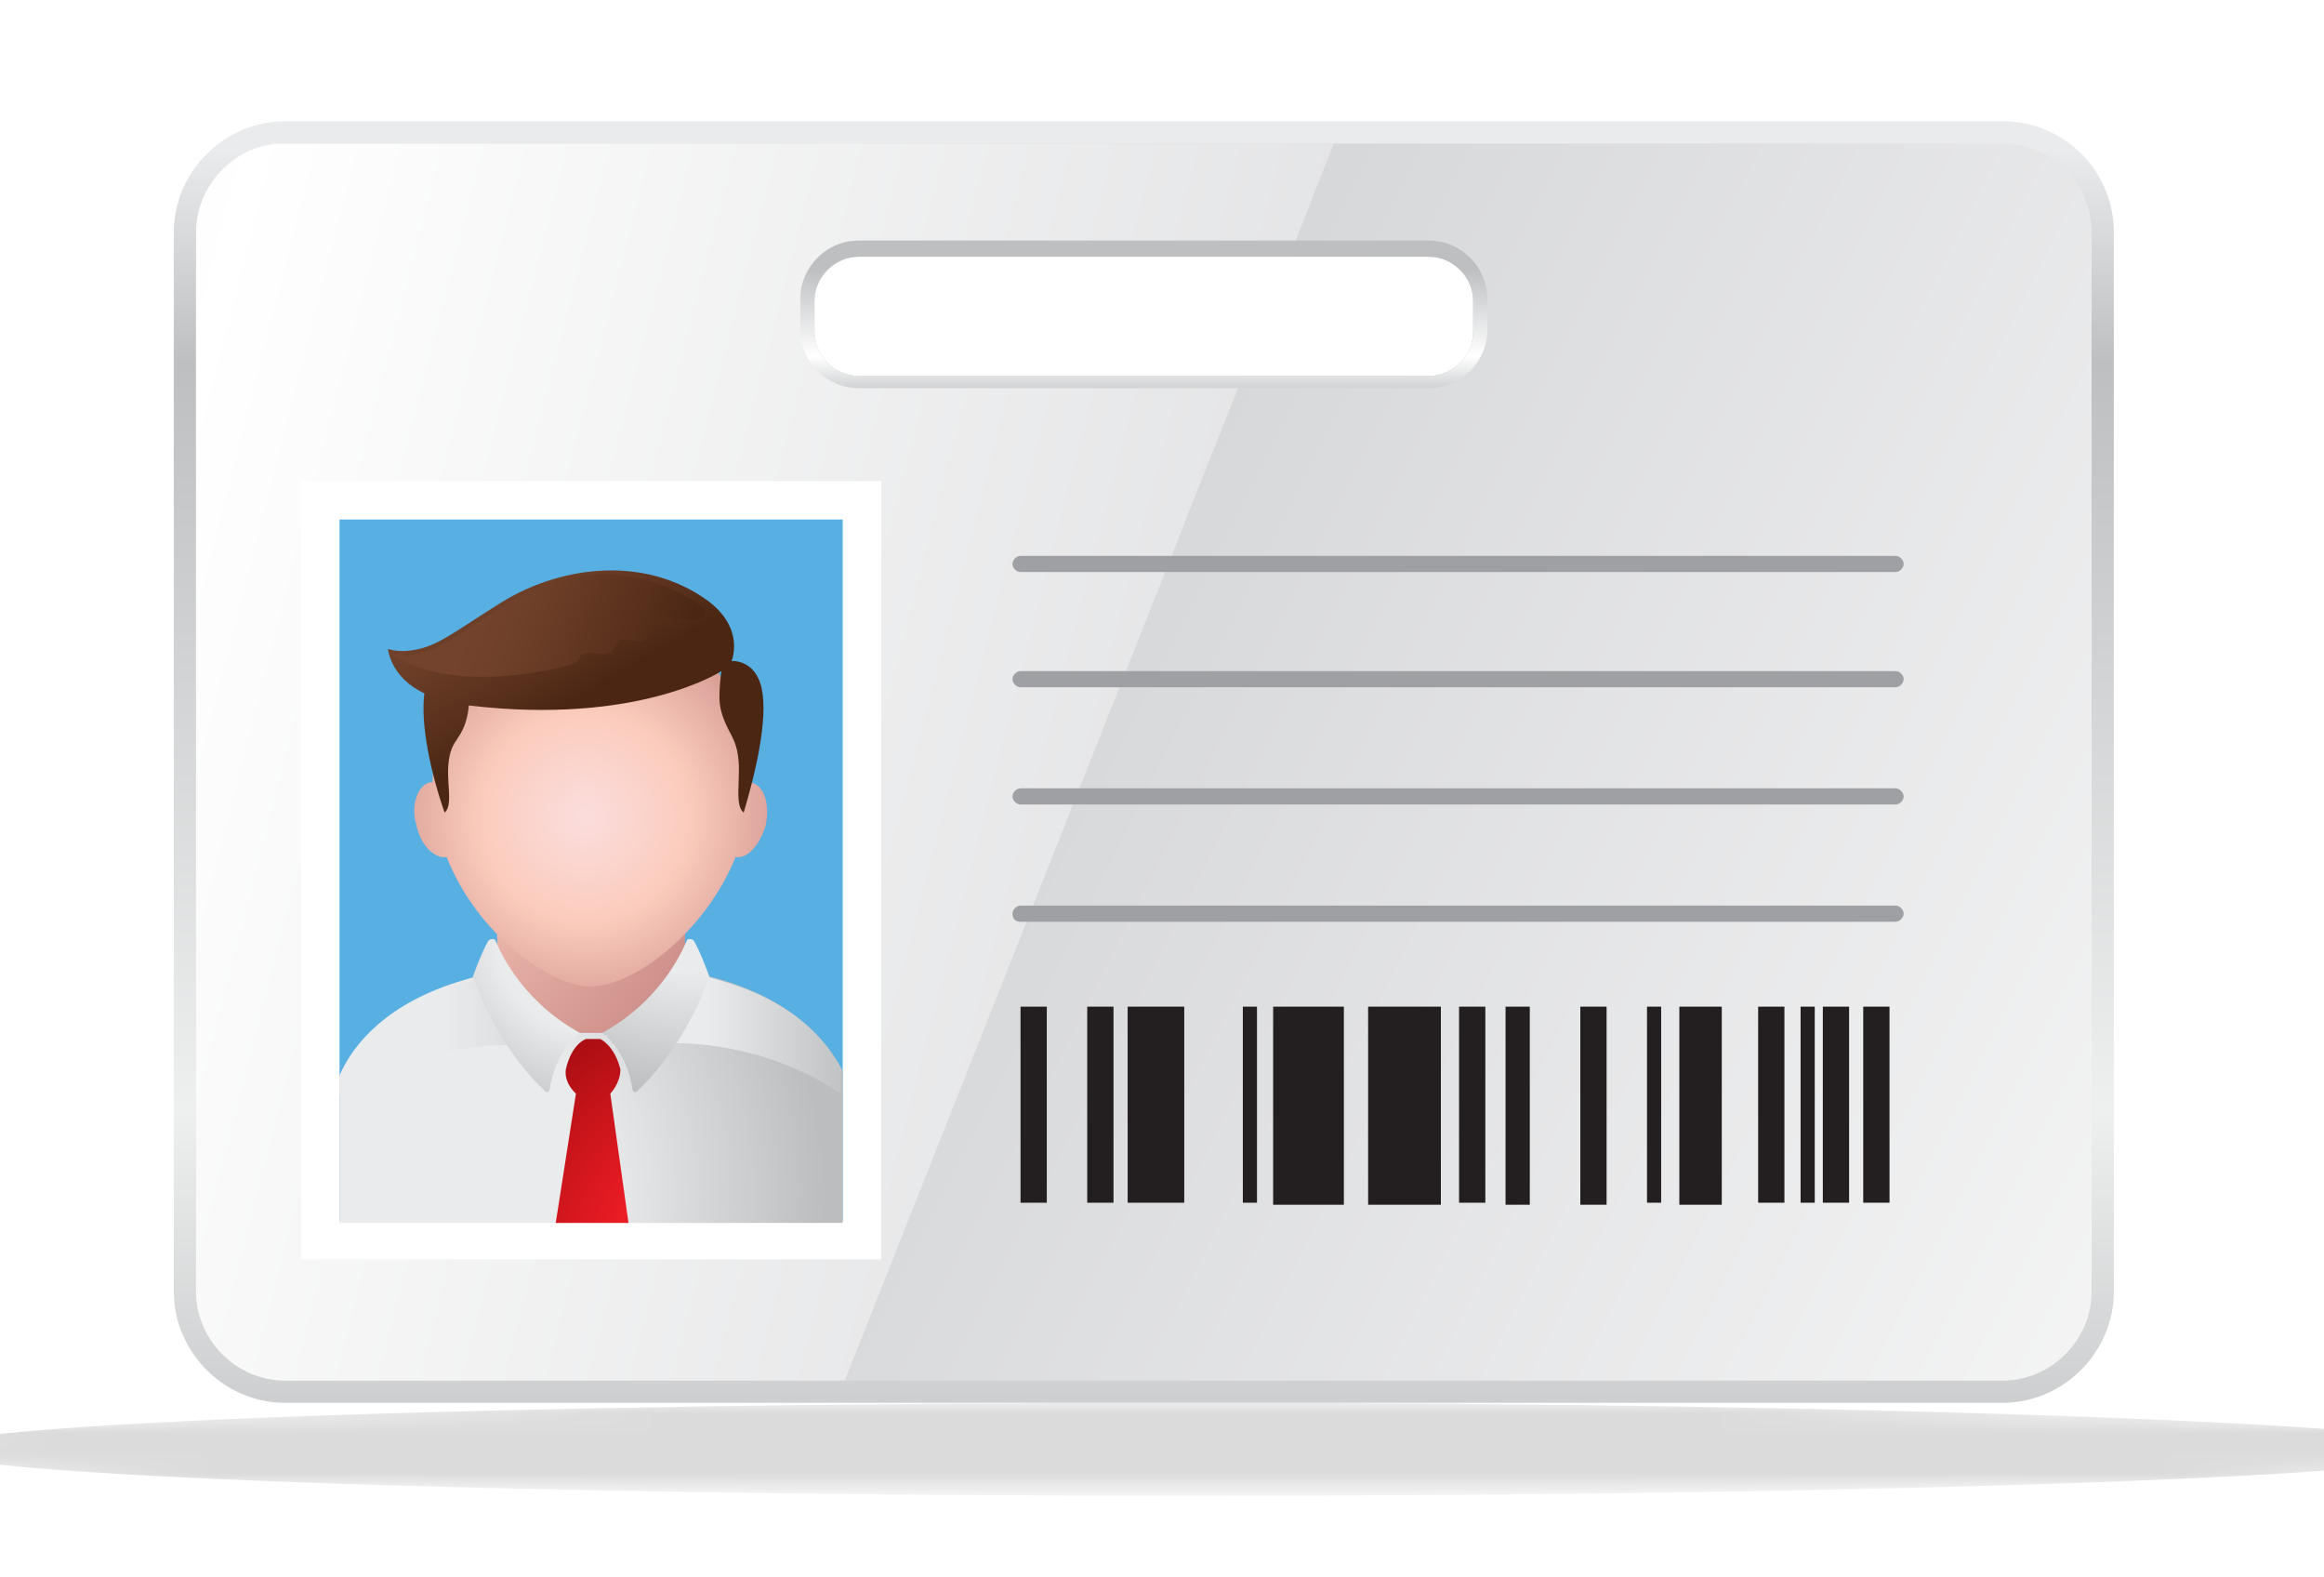 <?xml version="1.0" encoding="UTF-8"?>
<svg enable-background="new 0 0 115 78" version="1.0" viewBox="0 0 115 78" xml:space="preserve" xmlns="http://www.w3.org/2000/svg">
<style type="text/css">
	.st0{filter:url(#q);}
	.st1{fill:url(#h);}
	.st2{opacity:0.4;mask:url(#i);fill:#231F20;}
	.st3{fill:url(#g);}
	.st4{fill:url(#f);}
	.st5{fill:url(#e);}
	.st6{fill:#231F20;}
	.st7{fill:#FFFFFF;}
	.st8{fill:#58AFE2;}
	.st9{fill:url(#d);}
	.st10{fill:url(#c);}
	.st11{fill:url(#b);}
	.st12{fill:url(#a);}
	.st13{fill:url(#p);}
	.st14{fill:url(#o);}
	.st15{fill:url(#n);}
	.st16{fill:url(#m);}
	.st17{fill:url(#l);}
	.st18{fill:url(#k);}
	.st19{fill:url(#j);}
	.st20{fill:#9EA0A3;}
</style>
	<defs>
		<filter id="q" x="-3.3" y="69.4" width="125.1" height="4.7" filterUnits="userSpaceOnUse">
			<feColorMatrix values="1 0 0 0 0  0 1 0 0 0  0 0 1 0 0  0 0 0 1 0"/>
		</filter>
	</defs>
	<mask id="i" x="-3.3" y="69.4" width="125.1" height="4.7" maskUnits="userSpaceOnUse">
		<g class="st0">
				<radialGradient id="h" cx="407.25" cy="-5142.8" r="19.968" gradientTransform="matrix(3.357 0 0 .125 -1308.3 714.58)" gradientUnits="userSpaceOnUse">
				<stop stop-color="#fff" offset="0"/>
				<stop stop-color="#231F20" offset=".835"/>
			</radialGradient>
			<path class="st1" d="m125.7 71.7c0 1.4-30 2.5-67 2.5s-67-1.1-67-2.5 30-2.5 67-2.5 67 1.2 67 2.5z"/>
		</g>
	</mask>
	<path class="st2" d="m121.8 71.7c0 1.3-28 2.3-62.6 2.3s-62.6-1-62.6-2.3 28-2.3 62.6-2.3 62.6 1.1 62.6 2.3z"/>
		<linearGradient id="g" x1="56.626" x2="56.626" y1="6" y2="69.646" gradientUnits="userSpaceOnUse">
			<stop stop-color="#EAEBEC" offset=".022"/>
			<stop stop-color="#BDBFC1" offset=".187"/>
			<stop stop-color="#EEEFEF" offset=".769"/>
			<stop stop-color="#CCCECF" offset="1"/>
		</linearGradient>
		<path class="st3" d="m99.1 6h-85c-3 0-5.5 2.5-5.5 5.5v52.4c0 3 2.5 5.5 5.5 5.5h85c3 0 5.5-2.5 5.5-5.5v-52.4c0-3-2.4-5.5-5.5-5.5zm-26.2 10.4c0 1.2-1 2.2-2.2 2.2h-28.2c-1.2 0-2.2-1-2.2-2.2v-1.5c0-1.2 1-2.2 2.2-2.2h28.2c1.2 0 2.2 1 2.2 2.2v1.5z"/>
		<linearGradient id="f" x1="28.539" x2="156.67" y1="23.566" y2="88.064" gradientUnits="userSpaceOnUse">
			<stop stop-color="#D7D8DA" offset=".187"/>
			<stop stop-color="#fff" offset=".769"/>
			<stop stop-color="#E0E1E2" offset="1"/>
		</linearGradient>
		<path class="st4" d="m99.1 7.1h-85c-2.4 0-4.4 2-4.4 4.4v52.4c0 2.4 2 4.4 4.4 4.4h85c2.4 0 4.4-2 4.4-4.4v-52.4c0-2.4-1.9-4.4-4.4-4.4zm-26.2 9.3c0 1.2-1 2.2-2.2 2.2h-28.2c-1.2 0-2.2-1-2.2-2.2v-1.5c0-1.2 1-2.2 2.2-2.2h28.2c1.2 0 2.2 1 2.2 2.2v1.5z"/>
		<linearGradient id="e" x1="107.36" x2="-23.345" y1="55.034" y2="21.497" gradientUnits="userSpaceOnUse">
			<stop stop-color="#D7D8DA" offset=".187"/>
			<stop stop-color="#fff" offset=".769"/>
			<stop stop-color="#E0E1E2" offset="1"/>
		</linearGradient>
		<path class="st5" d="m9.7 11.5v52.4c0 2.4 2 4.4 4.4 4.4h27.7l19.7-49.7h-19c-1.2 0-2.2-1-2.2-2.2v-1.5c0-1.2 1-2.2 2.2-2.2h21.3l2.2-5.6h-52c-2.3 0-4.3 2-4.3 4.4z"/>
		<rect class="st6" x="50.5" y="49.8" width="1.3" height="9.7"/>
		<rect class="st6" x="53.8" y="49.8" width="1.3" height="9.7"/>
		<rect class="st6" x="55.8" y="49.8" width="2.8" height="9.7"/>
		<rect class="st6" x="61.5" y="49.8" width=".7" height="9.7"/>
		<rect class="st6" x="81.5" y="49.8" width=".7" height="9.7"/>
		<rect class="st6" x="89.1" y="49.8" width=".7" height="9.7"/>
		<polygon class="st6" points="65.2 49.8 63 49.8 63 59.6 65.2 59.6 65.7 59.6 66.5 59.6 66.5 49.8 65.7 49.8"/>
		<polygon class="st6" points="70 49.8 67.7 49.8 67.7 59.6 70 59.6 70.5 59.6 71.3 59.6 71.3 49.8 70.5 49.8"/>
		<rect class="st6" x="72.2" y="49.8" width="1.3" height="9.7"/>
		<polygon class="st6" points="75.4 49.8 74.8 49.8 74.7 49.8 74.5 49.8 74.5 59.6 74.7 59.6 74.8 59.6 75.4 59.6 75.4 59.6 75.7 59.6 75.7 49.8"/>
		<polygon class="st6" points="79.2 49.8 78.6 49.8 78.5 49.8 78.2 49.8 78.2 59.6 78.5 59.6 78.6 59.6 79.2 59.6 79.2 59.6 79.5 59.6 79.5 49.8"/>
		<polygon class="st6" points="83.2 49.8 83.1 49.8 83.1 59.6 83.2 59.6 84.5 59.6 85.2 59.6 85.2 49.8 84.5 49.8"/>
		<rect class="st6" x="87" y="49.8" width="1.3" height="9.7"/>
		<rect class="st6" x="90.2" y="49.8" width="1.3" height="9.7"/>
		<rect class="st6" x="92.2" y="49.8" width="1.3" height="9.7"/>
		<rect class="st7" x="14.9" y="23.8" width="28.7" height="38.5"/>
		<rect class="st8" x="16.8" y="25.7" width="24.9" height="34.7"/>
		<radialGradient id="d" cx="19.426" cy="59.046" r="26.013" gradientUnits="userSpaceOnUse">
			<stop stop-color="#EAEBEC" offset="0"/>
			<stop stop-color="#EAEBEC" offset=".401"/>
			<stop stop-color="#BBBDBF" offset=".824"/>
			<stop stop-color="#BBBDBF" offset="1"/>
		</radialGradient>
		<path class="st9" d="m16.8 60.5h24.9v-7.5c-1.2-2.3-4.2-5.3-12.1-5.3h-0.7c-2.4 0-4.4 0.3-6 0.8-3.7 1.1-5.4 3.1-6.1 4.7v7.3z"/>
		<linearGradient id="c" x1="27.843" x2="45.738" y1="51.197" y2="51.197" gradientUnits="userSpaceOnUse">
			<stop stop-color="#EAEBEC" offset="0"/>
			<stop stop-color="#EAEBEC" offset=".401"/>
			<stop stop-color="#BBBDBF" offset=".824"/>
			<stop stop-color="#BBBDBF" offset="1"/>
		</linearGradient>
		<path class="st10" d="m41.7 53c-0.8-1.6-2.5-3.5-6.1-4.5-0.3-0.1-0.6-0.2-0.9-0.2-0.4 0.8-0.9 1.8-1.5 3.3 4.1 0 7.1 1.6 8.4 2.5v-1.1z"/>
		<linearGradient id="b" x1="10.406" x2="39.1" y1="51.223" y2="51.223" gradientUnits="userSpaceOnUse">
			<stop stop-color="#EAEBEC" offset="0"/>
			<stop stop-color="#EAEBEC" offset=".401"/>
			<stop stop-color="#BBBDBF" offset=".824"/>
			<stop stop-color="#BBBDBF" offset="1"/>
		</linearGradient>
		<path class="st11" d="m16.8 54.2c1.3-0.9 4.4-2.5 8.5-2.5-0.6-1.5-1.1-2.6-1.5-3.3-0.3 0.1-0.6 0.2-0.9 0.2-3.7 1.1-5.4 3.1-6.1 4.7v0.9z"/>
			<radialGradient id="a" cx="370.77" cy="780.62" r=".198" gradientTransform="matrix(97.472 0 0 -97.472 -36122 76127)" gradientUnits="userSpaceOnUse">
			<stop stop-color="#FDDEC6" offset="0"/>
			<stop stop-color="#FBCCBD" offset=".258"/>
			<stop stop-color="#CB8C87" offset="1"/>
		</radialGradient>
		<polygon class="st12" points="33.9 49.5 33.5 50.5 32.3 51.1 29.3 51.1 26.6 51.1 25 50.7 24.6 49.6 24.6 44.5 33.9 44.5"/>
			<radialGradient id="p" cx="387.55" cy="781.42" r=".198" gradientTransform="matrix(-61.872 0 0 -61.872 24008 48394)" gradientUnits="userSpaceOnUse">
			<stop stop-color="#EAEBEC" offset="0"/>
			<stop stop-color="#EAEBEC" offset=".401"/>
			<stop stop-color="#BBBDBF" offset=".824"/>
			<stop stop-color="#BBBDBF" offset="1"/>
		</radialGradient>
		<path class="st13" d="m28.7 51.1s-1.2 0.8-1.5 2.8c-0.1 0.3-0.3 0-0.3 0s-2.2-1.9-3.5-5.6c0.6-1.6 0.8-1.8 0.8-1.8s0.2-0.1 0.3 0c0.1 0.2 1.1 2.9 4.2 4.6z"/>
			<radialGradient id="o" cx="368.12" cy="780.94" r=".198" gradientTransform="matrix(75.568 0 0 -75.568 -27784 59056)" gradientUnits="userSpaceOnUse">
			<stop stop-color="#EAEBEC" offset="0"/>
			<stop stop-color="#EAEBEC" offset=".401"/>
			<stop stop-color="#BBBDBF" offset=".824"/>
			<stop stop-color="#BBBDBF" offset="1"/>
		</radialGradient>
		<path class="st14" d="m29.8 51.1s1.2 0.8 1.5 2.8c0.1 0.3 0.3 0 0.3 0s2.2-1.9 3.5-5.6c-0.6-1.6-0.8-1.8-0.8-1.8s-0.2-0.1-0.3 0c-0.1 0.2-1.1 2.9-4.2 4.6z"/>
			<radialGradient id="n" cx="365.8" cy="781.08" r=".199" gradientTransform="matrix(58.433 0 0 -58.433 -21346 45681)" gradientUnits="userSpaceOnUse">
			<stop stop-color="#FBDDDD" offset="0"/>
			<stop stop-color="#FBCCBD" offset=".445"/>
			<stop stop-color="#CB8C87" offset="1"/>
		</radialGradient>
		<path class="st15" d="m37.1 38.7h-0.1c-0.1-5.3-3.6-9.5-7.8-9.5s-7.6 4.2-7.8 9.5h-0.1c-0.6 0.1-1 1.1-0.7 2.1 0.2 1 0.9 1.7 1.5 1.6 1.5 3.8 5.1 6.4 7.1 6.4 2.2 0 5.7-2.7 7.2-6.4 0.6 0.1 1.2-0.6 1.5-1.6 0.2-1.1-0.1-2-0.8-2.1z"/>
			<linearGradient id="m" x1="383.62" x2="383.82" y1="789.97" y2="789.97" gradientTransform="matrix(-27.194 -47.066 -47.066 27.194 47641 -3392.3)" gradientUnits="userSpaceOnUse">
			<stop stop-color="#4B2713" offset="0"/>
			<stop stop-color="#572F1B" offset=".161"/>
			<stop stop-color="#6C3E28" offset=".501"/>
			<stop stop-color="#74432D" offset=".725"/>
			<stop stop-color="#74432D" offset="1"/>
		</linearGradient>
		<path class="st16" d="m37.7 34.1c-0.3-1.5-1.5-1.4-1.5-1.4s0.7-1.6-1.2-3c-3.2-2.3-7.5-1.7-10.5 0.3-1.3 0.8-2.5 1.7-3.4 2-1.2 0.4-1.9 0.1-1.9 0.1s0.1 1.4 1.8 2.2c-0.2 1.5 0.3 3.9 1 5.9 0.6-0.5-0.3-2.4 0.6-3.6 0.1-0.2 0.5-0.6 0.6-1.7 8.4 1 12.5-1.7 12.5-1.7s-0.1 0.6-0.1 1.3c0 1 0.6 1.8 0.7 2.1 0.6 1.3-0.1 3.1 0.5 3.6 0.6-2 1.2-4.6 0.9-6.1z"/>
			<linearGradient id="l" x1="386.12" x2="386.32" y1="783.14" y2="783.14" gradientTransform="matrix(-64.345 -26.292 -26.292 64.345 45468 -40206)" gradientUnits="userSpaceOnUse">
			<stop stop-color="#4B2713" offset="0"/>
			<stop stop-color="#572F1B" offset=".161"/>
			<stop stop-color="#6C3E28" offset=".501"/>
			<stop stop-color="#74432D" offset=".725"/>
			<stop stop-color="#74432D" offset="1"/>
		</linearGradient>
		<path class="st17" d="m28.2 32.9c0.8-0.3 0.2-0.5 0.9-0.6 0.7 0 1 0.3 1.4-0.4s1 0.2 1.5-0.3c0.5-0.6 0.1-1.4 1.5-1 1.4 0.3 1.6-0.3 1.1-0.7-1.8-1.2-3.7-1.5-5.1-1.5-1.8 0.2-3.5 0.8-4.9 1.8-1.3 0.8-2.5 1.7-3.4 2-1.2 0.4-1.9 0.1-1.9 0.1 3 2.1 8.2 0.8 8.9 0.6z"/>
		<radialGradient id="k" cx="36.448" cy="62.638" r="15.046" gradientUnits="userSpaceOnUse">
			<stop stop-color="#EC1C24" offset="0"/>
			<stop stop-color="#EC1C24" offset=".401"/>
			<stop stop-color="#9D0B0F" offset="1"/>
		</radialGradient>
		<path class="st18" d="m27.5 60.5h3.6l-0.9-6.4s0.5-0.5 0.5-1.2c-0.3-1.2-1-1.5-1-1.5h-0.7s-0.7 0.2-1 1.5c-0.1 0.7 0.5 1.2 0.5 1.2l-1 6.4z"/>
		<linearGradient id="j" x1="56.627" x2="56.627" y1="11.936" y2="19.356" gradientUnits="userSpaceOnUse">
			<stop stop-color="#BDBFC1" offset=".187"/>
			<stop stop-color="#fff" offset=".769"/>
			<stop stop-color="#CCCECF" offset="1"/>
		</linearGradient>
		<path class="st19" d="m70.7 11.9h-28.2c-1.6 0-2.9 1.3-2.9 2.9v1.5c0 1.6 1.3 2.9 2.9 2.9h28.2c1.6 0 2.9-1.3 2.9-2.9v-1.5c0-1.6-1.3-2.9-2.9-2.9zm2.2 4.5c0 1.2-1 2.2-2.2 2.2h-28.2c-1.2 0-2.2-1-2.2-2.2v-1.5c0-1.2 1-2.2 2.2-2.2h28.2c1.2 0 2.2 1 2.2 2.2v1.5z"/>
		<path class="st20" d="m50.5 34h43.3c0.2 0 0.4-0.2 0.4-0.4s-0.2-0.4-0.4-0.4h-43.3c-0.2 0-0.4 0.2-0.4 0.4s0.2 0.4 0.4 0.4z"/>
		<path class="st20" d="m50.5 28.3h43.3c0.2 0 0.4-0.2 0.4-0.4s-0.2-0.4-0.4-0.4h-43.3c-0.2 0-0.4 0.2-0.4 0.4s0.2 0.4 0.4 0.4z"/>
		<path class="st20" d="m50.5 39.8h43.3c0.2 0 0.4-0.2 0.4-0.4s-0.2-0.4-0.4-0.4h-43.3c-0.2 0-0.4 0.2-0.4 0.4s0.2 0.4 0.4 0.4z"/>
		<path class="st20" d="m50.5 45.6h43.3c0.2 0 0.4-0.2 0.4-0.4s-0.2-0.4-0.4-0.4h-43.3c-0.2 0-0.4 0.2-0.4 0.4 0 0.3 0.2 0.4 0.4 0.4z"/>
</svg>
